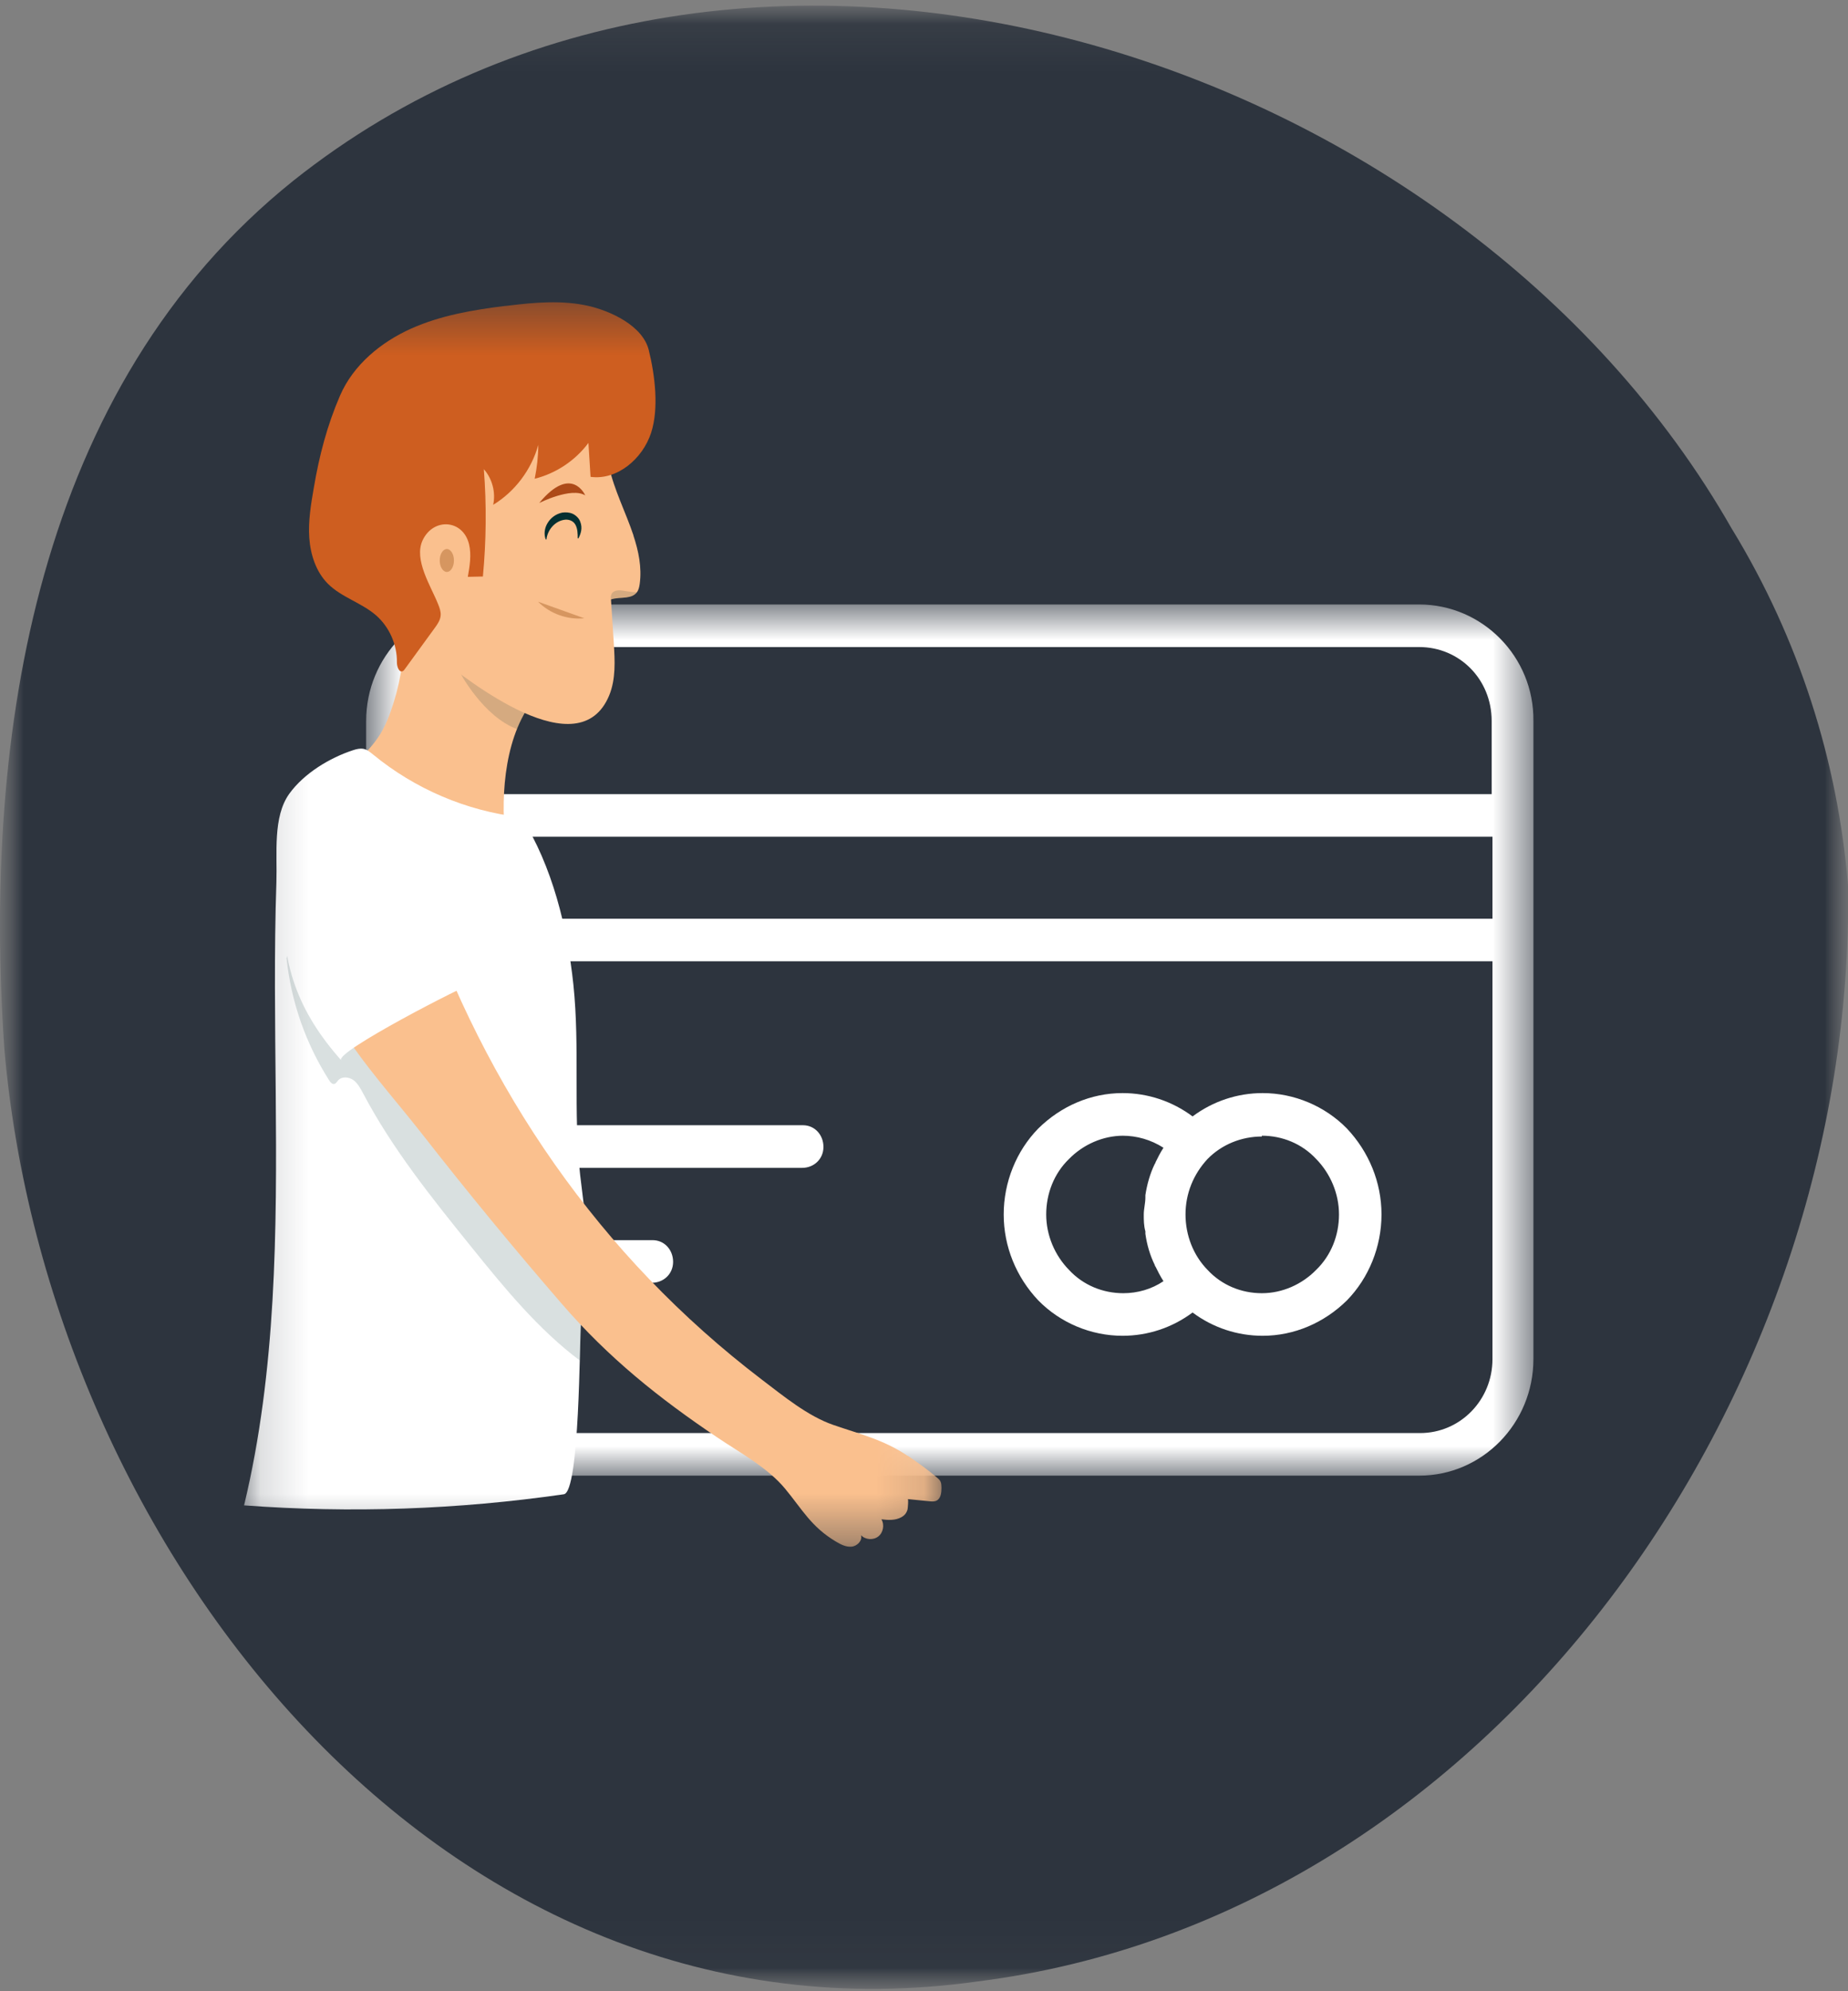<svg width="39" height="42" viewBox="0 0 39 42" fill="none" xmlns="http://www.w3.org/2000/svg">
<rect x="0" y="0" width="39" height="42" fill="#808080" stroke="none"/>
<g clip-path="url(#clip0_5108_133)">
<mask id="mask0_5108_133" style="mask-type:luminance" maskUnits="userSpaceOnUse" x="0" y="0" width="39" height="42">
<path d="M39 0H0V42H39V0Z" fill="white"/>
</mask>
<g mask="url(#mask0_5108_133)">
<mask id="mask1_5108_133" style="mask-type:luminance" maskUnits="userSpaceOnUse" x="0" y="0" width="39" height="42">
<path d="M39 0.118H0V41.949H39V0.118Z" fill="white"/>
</mask>
<g mask="url(#mask1_5108_133)">
<path d="M36.556 11.168C30.808 1.067 15.677 -3.737 6.189 3.813C0.766 8.16 -0.363 15.48 0.091 22.116C0.996 32.639 9.352 43.392 20.646 41.792C31.489 40.419 39.167 29.439 39 18.674C38.785 16.055 37.966 13.48 36.559 11.171L36.556 11.168Z" fill="#2D343E"/>
</g>
<mask id="mask2_5108_133" style="mask-type:luminance" maskUnits="userSpaceOnUse" x="7" y="12" width="26" height="20">
<path d="M32.377 12.75H7.727V31.125H32.377V12.75Z" fill="white"/>
</mask>
<g mask="url(#mask2_5108_133)">
<path d="M10.135 12.75C8.806 12.75 7.727 13.852 7.727 15.208V28.667C7.727 30.023 8.806 31.125 10.135 31.125H29.952C31.281 31.125 32.361 30.023 32.361 28.667V15.208C32.377 13.852 31.281 12.75 29.952 12.75H10.135ZM10.135 13.648H29.952C30.799 13.648 31.48 14.326 31.48 15.208V16.75H8.607V15.208C8.607 14.343 9.288 13.648 10.135 13.648ZM8.607 17.649H31.497V19.378H8.607V17.649ZM8.607 20.276H31.497V28.667C31.497 29.532 30.816 30.227 29.969 30.227H10.135C9.288 30.227 8.607 29.549 8.607 28.667V20.276ZM23.69 23.056C23.025 23.056 22.394 23.328 21.913 23.802C21.447 24.277 21.182 24.938 21.182 25.616C21.182 26.294 21.447 26.938 21.913 27.43C22.378 27.904 23.025 28.175 23.69 28.175C24.221 28.175 24.736 28.006 25.168 27.684C25.6 28.006 26.115 28.175 26.647 28.175C27.311 28.175 27.942 27.904 28.424 27.43C28.889 26.955 29.155 26.294 29.155 25.616C29.155 24.938 28.889 24.294 28.424 23.802C27.959 23.328 27.311 23.056 26.647 23.056C26.115 23.056 25.6 23.226 25.168 23.548C24.736 23.226 24.221 23.056 23.69 23.056ZM11.398 23.734C11.148 23.734 10.949 23.921 10.949 24.175C10.949 24.429 11.132 24.633 11.381 24.633C11.381 24.633 11.381 24.633 11.398 24.633H16.929C17.178 24.633 17.378 24.446 17.378 24.192C17.378 23.938 17.195 23.734 16.946 23.734C16.946 23.734 16.946 23.734 16.929 23.734H11.398ZM23.69 23.955C23.989 23.955 24.288 24.039 24.554 24.209C24.487 24.311 24.437 24.412 24.387 24.514C24.387 24.514 24.387 24.531 24.371 24.548C24.271 24.751 24.205 24.989 24.172 25.209C24.172 25.226 24.172 25.243 24.172 25.26C24.172 25.379 24.138 25.497 24.138 25.616C24.138 25.735 24.138 25.853 24.172 25.972C24.172 25.989 24.172 26.006 24.172 26.023C24.205 26.26 24.271 26.48 24.371 26.684C24.371 26.684 24.371 26.701 24.387 26.718C24.437 26.819 24.487 26.921 24.554 27.023C24.305 27.192 24.006 27.277 23.706 27.277C23.275 27.277 22.859 27.108 22.56 26.785C22.261 26.48 22.079 26.057 22.079 25.616C22.079 25.175 22.245 24.751 22.56 24.446C22.859 24.141 23.275 23.955 23.706 23.955H23.69ZM26.63 23.955C27.062 23.955 27.477 24.124 27.776 24.446C28.075 24.751 28.258 25.175 28.258 25.616C28.258 26.057 28.092 26.48 27.776 26.785C27.477 27.091 27.062 27.277 26.63 27.277C26.198 27.277 25.783 27.108 25.484 26.785C25.185 26.48 25.019 26.057 25.019 25.616C25.019 25.175 25.185 24.768 25.484 24.446C25.783 24.141 26.198 23.972 26.63 23.972V23.955ZM11.364 26.158C11.115 26.175 10.932 26.396 10.949 26.633C10.949 26.87 11.165 27.057 11.398 27.057H13.756C14.006 27.057 14.205 26.87 14.205 26.616C14.205 26.362 14.022 26.158 13.773 26.158C13.773 26.158 13.773 26.158 13.756 26.158H11.398C11.398 26.158 11.364 26.158 11.348 26.158H11.364Z" fill="white"/>
</g>
<mask id="mask3_5108_133" style="mask-type:luminance" maskUnits="userSpaceOnUse" x="5" y="6" width="15" height="27">
<path d="M19.868 6.375H5.151V32.625H19.868V6.375Z" fill="white"/>
</mask>
<g mask="url(#mask3_5108_133)">
<path d="M11.318 14.691C10.659 15.45 10.564 16.722 10.662 17.68C10.314 17.733 9.969 17.582 9.648 17.436C8.921 17.105 8.185 16.765 7.573 16.248C7.531 16.212 7.484 16.162 7.497 16.107C7.504 16.077 7.527 16.055 7.551 16.034C7.967 15.651 8.133 15.375 8.305 14.827C8.473 14.291 8.55 13.729 8.526 13.168C9.521 13.561 10.481 14.046 11.388 14.618L11.317 14.693L11.319 14.691H11.318Z" fill="#FAC08E"/>
<path d="M10.975 17.236C9.845 17.106 8.756 16.64 7.875 15.916C7.812 15.865 7.748 15.811 7.671 15.795C7.598 15.781 7.521 15.801 7.45 15.824C6.959 15.984 6.417 16.311 6.106 16.741C5.753 17.231 5.853 18.007 5.833 18.608C5.783 20.09 5.806 21.572 5.819 23.055C5.844 25.962 5.834 28.907 5.151 31.752C7.4 31.92 9.665 31.841 11.899 31.518C12.236 31.47 12.228 28.259 12.262 27.897C12.303 27.477 12.444 27.116 12.434 26.685C12.42 26.05 12.314 25.41 12.243 24.78C12.095 23.448 12.24 22.104 12.101 20.771C11.973 19.561 11.657 18.275 11.007 17.24C10.996 17.24 10.983 17.238 10.973 17.237H10.975V17.236Z" fill="white"/>
<path opacity="0.15" d="M10.912 15.378C10.968 15.238 11.034 15.104 11.111 14.98L9.719 14.206C9.719 14.206 10.207 15.121 10.913 15.378H10.912Z" fill="#052F30"/>
<path d="M13.367 11.294C13.477 11.627 13.547 11.965 13.501 12.313C13.492 12.376 13.479 12.441 13.442 12.491C13.389 12.563 13.308 12.589 13.217 12.601C13.112 12.615 12.992 12.61 12.894 12.644C12.913 12.951 12.933 13.256 12.953 13.562C12.977 13.936 12.998 14.327 12.855 14.671C12.217 16.201 9.907 14.386 9.198 13.817C8.853 13.539 8.508 13.252 8.246 12.893C7.724 12.184 7.57 11.22 7.83 10.376C8.088 9.531 8.746 8.828 9.559 8.501C10.143 8.267 10.809 8.225 11.404 8.431C11.842 8.582 12.496 8.836 12.707 9.286C12.787 9.457 12.81 9.65 12.851 9.835C12.96 10.333 13.207 10.809 13.368 11.291V11.293L13.367 11.294Z" fill="#FAC08E"/>
<path opacity="0.15" d="M13.444 12.491C13.39 12.563 13.31 12.589 13.219 12.601C13.113 12.615 12.994 12.61 12.896 12.644C12.88 12.598 12.896 12.524 12.933 12.493C12.972 12.462 13.025 12.45 13.072 12.452C13.122 12.452 13.171 12.462 13.22 12.47C13.288 12.481 13.374 12.494 13.442 12.492H13.443L13.444 12.491Z" fill="#052F30"/>
<path d="M10.673 6.453C10.687 6.452 10.702 6.45 10.716 6.448C11.282 6.378 11.863 6.326 12.42 6.453C12.884 6.56 13.565 6.868 13.692 7.386C13.821 7.911 13.91 8.612 13.74 9.131C13.562 9.676 13.027 10.134 12.463 10.058L12.418 9.342C12.14 9.716 11.732 9.986 11.284 10.098C11.332 9.863 11.359 9.624 11.36 9.384C11.216 9.905 10.868 10.368 10.408 10.648C10.465 10.385 10.388 10.096 10.211 9.896C10.27 10.65 10.262 11.408 10.191 12.16C10.086 12.162 9.979 12.165 9.873 12.167C9.912 11.938 9.953 11.702 9.898 11.477C9.77 10.955 9.143 10.914 8.918 11.398C8.728 11.809 9.095 12.364 9.244 12.739C9.275 12.815 9.305 12.894 9.3 12.978C9.293 13.081 9.231 13.169 9.17 13.252C8.961 13.539 8.753 13.826 8.544 14.112C8.532 14.128 8.519 14.147 8.502 14.155C8.422 14.195 8.376 14.061 8.376 13.972C8.382 13.596 8.215 13.223 7.935 12.978C7.627 12.711 7.204 12.599 6.916 12.309C6.668 12.058 6.552 11.697 6.527 11.344C6.503 10.99 6.562 10.637 6.623 10.287C6.737 9.612 6.904 8.972 7.177 8.342C7.458 7.695 8.038 7.217 8.679 6.93C9.306 6.65 9.992 6.535 10.673 6.451L10.672 6.454L10.673 6.453Z" fill="#CE5E20"/>
<path d="M11.379 10.61C11.379 10.61 12.056 10.267 12.351 10.449C12.351 10.449 12.063 9.785 11.379 10.61Z" fill="#AD4A18"/>
<path d="M11.516 11.376C11.475 11.268 11.491 11.136 11.557 11.031C11.62 10.925 11.73 10.839 11.868 10.812C11.936 10.803 12.012 10.805 12.086 10.837C12.157 10.871 12.22 10.933 12.245 11.003C12.299 11.142 12.257 11.256 12.208 11.355H12.192C12.192 11.256 12.19 11.149 12.142 11.065C12.094 10.979 11.989 10.946 11.896 10.966C11.705 11 11.553 11.182 11.532 11.379H11.516L11.518 11.377L11.516 11.376Z" fill="#052F30"/>
<path d="M9.58 11.822C9.58 11.956 9.512 12.064 9.43 12.064C9.348 12.064 9.28 11.956 9.28 11.822C9.28 11.688 9.348 11.58 9.43 11.58C9.512 11.58 9.58 11.688 9.58 11.822Z" fill="#D69660"/>
<path opacity="0.15" d="M12.418 27.002C10.528 24.956 8.933 22.634 7.708 20.123C7.384 19.459 7.084 18.783 6.719 18.141L6.048 20.209C6.141 21.125 6.454 22.018 6.95 22.792C6.973 22.828 7.007 22.869 7.05 22.864C7.089 22.859 7.111 22.817 7.135 22.788C7.214 22.7 7.36 22.713 7.457 22.781C7.552 22.85 7.608 22.96 7.664 23.064C8.281 24.233 9.113 25.268 9.942 26.295C10.64 27.16 11.354 28.035 12.237 28.697C12.248 28.302 12.255 27.997 12.264 27.901C12.295 27.587 12.38 27.307 12.418 27.006V27.003L12.418 27.002Z" fill="#052F30"/>
<path d="M19.159 30.706C19.371 30.85 19.582 31 19.777 31.168C19.804 31.191 19.831 31.214 19.847 31.247C19.867 31.286 19.867 31.331 19.869 31.377C19.869 31.48 19.858 31.604 19.767 31.651C19.721 31.675 19.665 31.672 19.613 31.665C19.462 31.651 19.309 31.634 19.158 31.62C19.175 31.62 19.158 31.817 19.153 31.837C19.131 31.914 19.092 31.963 19.024 32.001C18.897 32.072 18.744 32.065 18.601 32.046C18.67 32.161 18.64 32.328 18.535 32.408C18.429 32.491 18.263 32.479 18.17 32.381C18.205 32.495 18.091 32.611 17.973 32.623C17.855 32.635 17.742 32.576 17.64 32.515C17.12 32.206 16.929 31.835 16.57 31.402C16.202 30.956 15.616 30.642 15.145 30.324C13.896 29.485 12.843 28.64 11.859 27.504C10.848 26.337 9.865 25.143 8.913 23.925C7.707 22.384 6.287 21.064 6.513 18.962C6.548 18.634 6.606 18.3 6.77 18.013C6.933 17.726 7.219 17.493 7.545 17.472C7.89 17.45 8.215 17.669 8.42 17.948C8.626 18.229 8.735 18.569 8.847 18.899C10.247 22.985 12.658 26.495 16.082 29.103C16.538 29.449 17.047 29.869 17.585 30.055C18.146 30.249 18.649 30.366 19.157 30.709L19.159 30.706Z" fill="#FAC08E"/>
<path d="M10.052 20.711C10.123 20.097 9.923 19.481 9.676 18.913C9.428 18.34 9.119 17.768 8.63 17.382C8.142 16.996 7.438 16.831 6.888 17.122C6.268 17.45 6.027 18.228 5.989 18.933C5.916 20.32 6.29 21.339 7.201 22.364C7.051 22.194 9.81 20.776 10.052 20.71V20.711Z" fill="white"/>
<path d="M11.354 12.691C11.607 12.945 11.975 13.077 12.331 13.041L11.354 12.691Z" fill="#D69660"/>
</g>
</g>
</g>
<defs>
<clipPath id="clip0_5108_133">
<rect width="39" height="42" fill="white"/>
</clipPath>
</defs>
</svg>
